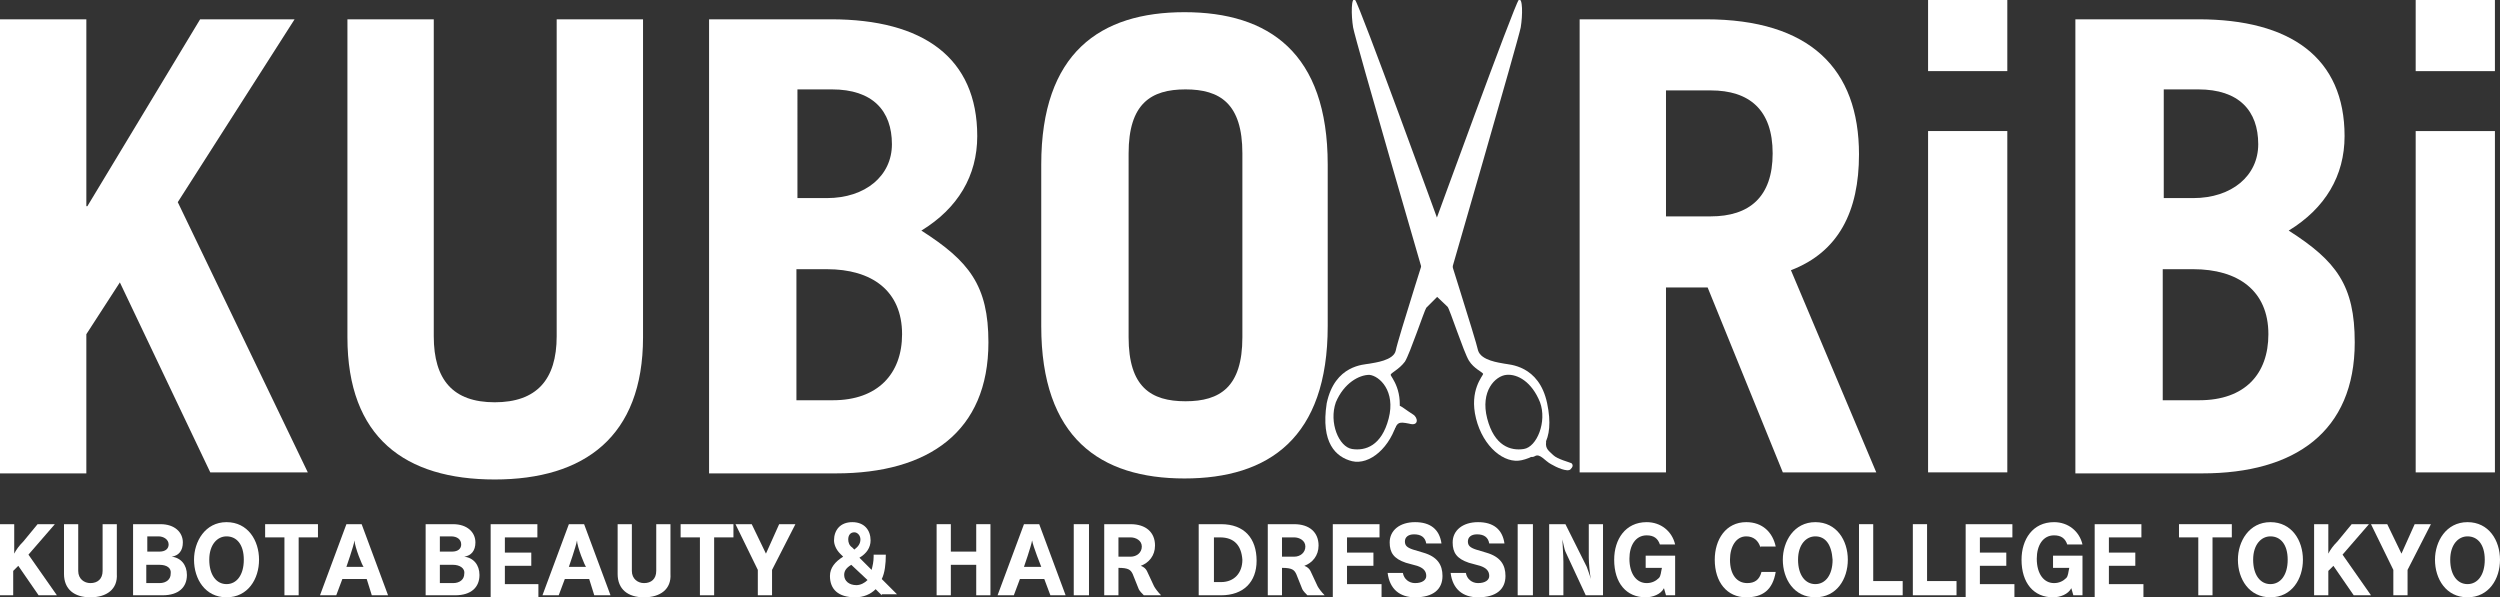 <?xml version="1.0" encoding="utf-8"?>
<!-- Generator: Adobe Illustrator 28.1.0, SVG Export Plug-In . SVG Version: 6.00 Build 0)  -->
<svg version="1.1" id="レイヤー_1" xmlns="http://www.w3.org/2000/svg" xmlns:xlink="http://www.w3.org/1999/xlink" x="0px"
	 y="0px" viewBox="0 0 246.1 58.8" style="enable-background:new 0 0 246.1 58.8;" xml:space="preserve">
<rect x="0" y="0" width="246.1" height="58.8" fill="#333333" stroke="none"/>
<style type="text/css">
	.st0{fill:#FFFFFF;}
</style>
<g>
	<g>
		<g>
			<g>
				<path class="st0" d="M0,46.5V1.9h8.5v18.4h0.1L19.7,1.9H29l-11.5,18l12.8,26.6h-9.6l-8.9-18.7l-3.3,5.1v13.7H0z"/>
				<path class="st0" d="M42.7,1.9v31.2c0,4.3,1.9,6.5,6,6.5c4.1,0,6.1-2.2,6.1-6.5V1.9h8.5v31.3c0,9.8-5.8,14-14.6,14
					c-8.8,0-14.5-4.1-14.5-14V1.9H42.7z"/>
				<path class="st0" d="M69.8,1.9h12c9.1,0,14.4,3.8,14.4,11.5c0,3.9-1.9,7.1-5.5,9.3c4.7,3,6.6,5.4,6.6,11c0,8.8-5.9,12.9-15,12.9
					H69.8V1.9z M78.4,19.5h3c3.8,0,6.4-2.2,6.4-5.3c0-3.3-1.9-5.4-5.9-5.4h-3.4V19.5z M78.4,39.4H82c4.4,0,6.8-2.6,6.8-6.5
					c0-4.3-3-6.4-7.4-6.4h-3V39.4z"/>
				<path class="st0" d="M102.5,16.2c0-11,5.8-15,14.1-15s14.1,4,14.1,15v15.9c0,11-5.8,15-14.1,15s-14.1-4-14.1-15V16.2z
					 M111.1,33.2c0,4.9,2.2,6.3,5.6,6.3s5.6-1.4,5.6-6.3V15.1c0-4.9-2.2-6.3-5.6-6.3s-5.6,1.4-5.6,6.3V33.2z"/>
				<path class="st0" d="M175.5,46.5l-7.4-18.2H164v18.2h-8.5V1.9h12.4c10.3,0,15.1,4.9,15.1,13.3c0,5.6-2,9.6-6.7,11.4l8.4,19.9
					H175.5z M164,21.3h4.4c3.8,0,6.1-1.9,6.1-6.2c0-4.3-2.3-6.2-6.1-6.2H164V21.3z"/>
				<path class="st0" d="M189.8,7V0h7.8v7H189.8z M197.6,12.9v33.6h-7.8V12.9H197.6z"/>
				<path class="st0" d="M204.4,1.9h12c9.1,0,14.4,3.8,14.4,11.5c0,3.9-1.9,7.1-5.5,9.3c4.7,3,6.5,5.4,6.5,11
					c0,8.8-5.9,12.9-15,12.9h-12.5V1.9z M212.9,19.5h3c3.8,0,6.4-2.2,6.4-5.3c0-3.3-1.9-5.4-5.9-5.4h-3.4V19.5z M212.9,39.4h3.6
					c4.5,0,6.8-2.6,6.8-6.5c0-4.3-3-6.4-7.4-6.4h-3V39.4z"/>
				<path class="st0" d="M237.8,7V0h7.8v7H237.8z M245.6,12.9v33.6h-7.8V12.9H245.6z"/>
			</g>
		</g>
		<g>
			<path class="st0" d="M152.3,39.7c-0.8-3.8-3.8-3.8-4.2-3.9c-0.5-0.1-2.3-0.3-2.6-1.3c-0.2-1-3.5-11.3-3.8-12.4
				c0,0-7.9-21.7-8.3-22.1c-0.4-0.4-0.4,1.5-0.2,2.7c0.2,1.2,7.3,25.6,7.3,25.6s1.8,1.7,2,1.9c0.2,0.2,1.6,4.5,2.1,5.3
				c0.5,0.8,1.3,1.1,1.4,1.3c0,0.2-1.4,1.6-0.7,4.4c0.7,2.8,2.8,4.5,4.5,4.1C151.6,44.9,153.1,43.5,152.3,39.7z M150,44.2
				c-1.3,0.2-2.9-0.3-3.6-3c-0.7-2.7,0.8-4.2,1.9-4.3c1.1-0.1,2.5,0.7,3.3,2.7C152.3,41.5,151.3,44,150,44.2z"/>
			<path class="st0" d="M154.6,46.2c0.2-0.2,0.3-0.4,0.1-0.6c-0.2-0.1-1.4-0.4-1.8-0.8c-0.4-0.4-0.8-0.6-0.7-1.3
				c0-0.6-1.1,0.6-1.5,0.9c-0.4,0.2-0.1,0.8,0.4,0.5c0.5-0.3,1,0.5,1.6,0.8C153.2,46,154.3,46.5,154.6,46.2z"/>
			<path class="st0" d="M133.1,45.4c1.7,0.4,3.8-1.3,4.5-4.1c0.7-2.8-0.7-4.2-0.7-4.4c0-0.2,0.8-0.5,1.4-1.3c0.5-0.8,1.9-5,2.1-5.3
				c0.2-0.2,2-2,2-2s7.1-24.5,7.3-25.6c0.2-1.2,0.2-3-0.2-2.7c-0.4,0.4-8.3,22.1-8.3,22.1c-0.3,1-3.6,11.3-3.8,12.4
				c-0.2,1-2.1,1.2-2.6,1.3c-0.5,0.1-3.4,0.1-4.2,3.9C130,43.6,131.5,45,133.1,45.4z M131.5,39.6c0.8-1.9,2.3-2.7,3.3-2.7
				c1,0.1,2.6,1.6,1.9,4.3c-0.7,2.7-2.3,3.2-3.6,3C131.8,44,130.8,41.6,131.5,39.6z"/>
			<path class="st0" d="M137.3,40.2c0.5-0.5,0.4-0.3,1.8,0.6c0.5,0.3,0.6,1.2-0.4,0.9c-1-0.2-1.1-0.1-1.4,0.5
				C136.9,42.8,136.9,40.6,137.3,40.2z"/>
		</g>
	</g>
	<g>
		<path class="st0" d="M3.8,58.6l-2-2.9l-0.5,0.5v2.4H0v-7h1.4v2.1c0,0.3,0,0.6,0,0.8l0,0c0.2-0.4,0.5-0.8,0.9-1.2l1.4-1.7h1.7
			l-2.6,3l2.8,4H3.8z"/>
		<path class="st0" d="M8.9,58.8c-1.6,0-2.6-0.8-2.6-2.3v-4.9h1.4v4.6c0,0.8,0.6,1.2,1.2,1.2c0.7,0,1.2-0.4,1.2-1.2v-4.6h1.4v4.9
			C11.6,58,10.5,58.8,8.9,58.8z"/>
		<path class="st0" d="M16,58.6h-2.9v-7h2.7c1.4,0,2.2,0.8,2.2,1.8c0,0.8-0.4,1.3-1.1,1.4c0,0,0,0,0,0c0.9,0.1,1.5,0.8,1.5,1.8
			C18.4,57.8,17.6,58.6,16,58.6z M15.6,52.8h-1.1v1.5h1.2c0.6,0,0.9-0.3,0.9-0.7C16.6,53.1,16.1,52.8,15.6,52.8z M15.7,55.6h-1.3
			v1.8h1.3c0.7,0,1.1-0.4,1.1-0.9C16.9,55.9,16.4,55.6,15.7,55.6z"/>
		<path class="st0" d="M22.3,58.8c-2.1,0-3.2-1.8-3.2-3.7c0-1.8,1.1-3.7,3.2-3.7c2.1,0,3.2,1.8,3.2,3.7C25.5,57,24.4,58.8,22.3,58.8
			z M22.3,52.8c-0.9,0-1.7,0.8-1.7,2.3c0,1.5,0.7,2.4,1.7,2.4c1,0,1.7-0.9,1.7-2.4C24,53.6,23.3,52.8,22.3,52.8z"/>
		<path class="st0" d="M29.4,52.9v5.7H28v-5.7h-1.9v-1.3h5.2v1.3H29.4z"/>
		<path class="st0" d="M36.6,58.6L36.1,57h-2.4l-0.6,1.6h-1.6l2.6-7h1.5l2.6,7H36.6z M34.9,53.2L34.9,53.2c-0.1,0.6-0.8,2.6-0.8,2.6
			h1.7C35.7,55.8,34.9,53.8,34.9,53.2z"/>
		<path class="st0" d="M44.8,58.6h-2.9v-7h2.7c1.4,0,2.2,0.8,2.2,1.8c0,0.8-0.4,1.3-1.1,1.4c0,0,0,0,0,0c0.9,0.1,1.5,0.8,1.5,1.8
			C47.2,57.8,46.4,58.6,44.8,58.6z M44.4,52.8h-1.1v1.5h1.2c0.6,0,0.9-0.3,0.9-0.7C45.4,53.1,45,52.8,44.4,52.8z M44.6,55.6h-1.3
			v1.8h1.3c0.7,0,1.1-0.4,1.1-0.9C45.8,55.9,45.2,55.6,44.6,55.6z"/>
		<path class="st0" d="M48.3,58.6v-7h4.6v1.3h-3.2v1.5h2.6v1.3h-2.6v1.8H53v1.3H48.3z"/>
		<path class="st0" d="M58.5,58.6L58,57h-2.4L55,58.6h-1.6l2.6-7h1.5l2.6,7H58.5z M56.8,53.2L56.8,53.2c-0.1,0.6-0.8,2.6-0.8,2.6
			h1.7C57.6,55.8,56.8,53.8,56.8,53.2z"/>
		<path class="st0" d="M63.4,58.8c-1.6,0-2.6-0.8-2.6-2.3v-4.9h1.4v4.6c0,0.8,0.6,1.2,1.2,1.2c0.7,0,1.2-0.4,1.2-1.2v-4.6h1.4v4.9
			C66.1,58,65,58.8,63.4,58.8z"/>
		<path class="st0" d="M70.3,52.9v5.7h-1.4v-5.7H67v-1.3h5.2v1.3H70.3z"/>
		<path class="st0" d="M76,56.1v2.5h-1.4v-2.5l-2.2-4.5H74l1.4,2.9l1.3-2.9h1.6L76,56.1z"/>
		<path class="st0" d="M86.8,58.6L86.2,58c-0.5,0.5-1.2,0.8-2,0.8c-1.7,0-2.5-0.8-2.5-2.1c0-0.8,0.5-1.4,1.3-1.9
			c-0.1-0.1-0.2-0.2-0.3-0.3c-0.4-0.4-0.6-0.9-0.6-1.3c0-1,0.6-1.8,1.8-1.8c1.2,0,1.8,0.8,1.8,1.8c0,0.7-0.4,1.3-1.1,1.7l1.2,1.2
			c0.1-0.4,0.2-0.8,0.2-1.3c0-0.1,0-0.1,0-0.2h1.2c0,0.9-0.1,1.8-0.4,2.4l1.5,1.5H86.8z M83.8,55.6c-0.5,0.3-0.7,0.6-0.7,1
			c0,0.6,0.5,1,1.2,1c0.4,0,0.8-0.2,1.1-0.5L83.8,55.6z M84.1,52.4c-0.4,0-0.6,0.3-0.6,0.7c0,0.3,0.1,0.6,0.4,0.8
			c0,0,0.1,0.1,0.2,0.2c0.4-0.3,0.6-0.6,0.6-1C84.7,52.7,84.4,52.4,84.1,52.4z"/>
		<path class="st0" d="M96.1,58.6v-3h-2.5v3h-1.4v-7h1.4v2.7h2.5v-2.7h1.4v7H96.1z"/>
		<path class="st0" d="M103.4,58.6l-0.6-1.6h-2.4l-0.6,1.6h-1.6l2.6-7h1.5l2.6,7H103.4z M101.6,53.2L101.6,53.2
			c-0.1,0.6-0.8,2.6-0.8,2.6h1.7C102.5,55.8,101.7,53.8,101.6,53.2z"/>
		<path class="st0" d="M105.7,58.6v-7h1.5v7H105.7z"/>
		<path class="st0" d="M112.6,58.6c-0.2-0.2-0.4-0.4-0.5-0.6l-0.6-1.5c-0.2-0.4-0.4-0.6-1.4-0.6v2.7h-1.4v-7h2.6
			c1.5,0,2.4,0.8,2.4,2.1c0,1-0.6,1.7-1.4,2c0.3,0.1,0.5,0.3,0.6,0.5l0.7,1.5c0.1,0.2,0.4,0.6,0.7,0.9H112.6z M111.3,52.9h-1.2v1.9
			h1.2c0.6,0,1.1-0.4,1.1-1C112.4,53.2,111.8,52.9,111.3,52.9z"/>
		<path class="st0" d="M120.2,58.6H118v-7h2.2c2.3,0,3.5,1.4,3.5,3.6C123.7,57.3,122.4,58.6,120.2,58.6z M120.1,52.9h-0.6v4.4h0.7
			c1.3,0,2.1-0.9,2.1-2.2C122.2,53.7,121.5,52.9,120.1,52.9z"/>
		<path class="st0" d="M128.7,58.6c-0.2-0.2-0.4-0.4-0.5-0.6l-0.6-1.5c-0.2-0.4-0.4-0.6-1.4-0.6v2.7h-1.4v-7h2.6
			c1.5,0,2.4,0.8,2.4,2.1c0,1-0.6,1.7-1.4,2c0.3,0.1,0.5,0.3,0.6,0.5l0.7,1.5c0.1,0.2,0.4,0.6,0.7,0.9H128.7z M127.4,52.9h-1.2v1.9
			h1.2c0.6,0,1.1-0.4,1.1-1C128.5,53.2,127.9,52.9,127.4,52.9z"/>
		<path class="st0" d="M131.2,58.6v-7h4.6v1.3h-3.2v1.5h2.6v1.3h-2.6v1.8h3.4v1.3H131.2z"/>
		<path class="st0" d="M139.3,58.8c-1.5,0-2.5-0.8-2.7-2.4h1.5c0.1,0.6,0.6,1,1.2,1c0,0,0,0,0,0c0.7,0,1.1-0.3,1.1-0.7
			c0-0.5-0.3-0.8-0.9-1l-1.1-0.3c-1.2-0.4-1.6-1-1.6-2c0-1.2,1-2,2.5-2c1.5,0,2.4,0.7,2.6,2.1h-1.5c-0.1-0.6-0.5-0.9-1.2-0.9
			c-0.6,0-0.9,0.3-0.9,0.7c0,0.4,0.2,0.6,0.8,0.8l1,0.3c1.4,0.4,1.9,1.2,1.9,2.3C142,58,141.1,58.8,139.3,58.8z"/>
		<path class="st0" d="M145.5,58.8c-1.5,0-2.5-0.8-2.7-2.4h1.5c0.1,0.6,0.6,1,1.2,1c0,0,0,0,0,0c0.7,0,1.1-0.3,1.1-0.7
			c0-0.5-0.3-0.8-0.9-1l-1.1-0.3c-1.2-0.4-1.6-1-1.6-2c0-1.2,1-2,2.5-2c1.5,0,2.4,0.7,2.6,2.1h-1.5c-0.1-0.6-0.5-0.9-1.2-0.9
			c-0.6,0-0.9,0.3-0.9,0.7c0,0.4,0.2,0.6,0.8,0.8l1,0.3c1.4,0.4,1.9,1.2,1.9,2.3C148.2,58,147.3,58.8,145.5,58.8z"/>
		<path class="st0" d="M149.4,58.6v-7h1.5v7H149.4z"/>
		<path class="st0" d="M156.1,58.6l-2-4.3c-0.1-0.2-0.2-0.8-0.3-1.2h0c0,0.3,0.1,1.5,0.1,2.2v3.3h-1.4v-7h1.6l2.1,4.2
			c0.1,0.3,0.3,0.8,0.4,1.2h0c-0.1-0.5-0.2-1.6-0.2-2.1v-3.3h1.4v7H156.1z"/>
		<path class="st0" d="M164,58.6l-0.2-0.7c-0.3,0.6-1.1,0.9-1.8,0.9c-1.9,0-3.1-1.4-3.1-3.7c0-2,1.1-3.7,3.2-3.7
			c1.4,0,2.5,0.9,2.8,2.2h-1.5c-0.2-0.6-0.6-0.9-1.3-0.9c-1.1,0-1.7,1-1.7,2.3c0,1.5,0.7,2.4,1.7,2.4c0.5,0,0.9-0.2,1.2-0.5
			c0.2-0.2,0.2-0.6,0.3-1h-1.6v-1.2h2.9v3.9H164z"/>
		<path class="st0" d="M173.3,53.9c-0.2-0.7-0.7-1.1-1.4-1.1c-1,0-1.6,1-1.6,2.3c0,1.5,0.7,2.3,1.7,2.3c0.7,0,1.2-0.3,1.4-1.1h1.4
			c-0.3,1.8-1.3,2.5-2.9,2.5c-1.9,0-3.1-1.5-3.1-3.7c0-2,1.1-3.7,3.1-3.7c1.6,0,2.6,1,2.9,2.4H173.3z"/>
		<path class="st0" d="M178.7,58.8c-2.1,0-3.2-1.8-3.2-3.7c0-1.8,1.1-3.7,3.2-3.7c2.1,0,3.2,1.8,3.2,3.7
			C181.9,57,180.8,58.8,178.7,58.8z M178.7,52.8c-0.9,0-1.7,0.8-1.7,2.3c0,1.5,0.7,2.4,1.7,2.4c1,0,1.7-0.9,1.7-2.4
			C180.3,53.6,179.7,52.8,178.7,52.8z"/>
		<path class="st0" d="M183,58.6v-7h1.4v5.6h2.9v1.4H183z"/>
		<path class="st0" d="M188.3,58.6v-7h1.4v5.6h2.9v1.4H188.3z"/>
		<path class="st0" d="M193.5,58.6v-7h4.6v1.3h-3.2v1.5h2.6v1.3h-2.6v1.8h3.4v1.3H193.5z"/>
		<path class="st0" d="M204.1,58.6l-0.2-0.7c-0.3,0.6-1.1,0.9-1.8,0.9c-1.9,0-3.1-1.4-3.1-3.7c0-2,1.1-3.7,3.2-3.7
			c1.4,0,2.5,0.9,2.8,2.2h-1.5c-0.2-0.6-0.6-0.9-1.3-0.9c-1.1,0-1.7,1-1.7,2.3c0,1.5,0.7,2.4,1.7,2.4c0.5,0,0.9-0.2,1.2-0.5
			c0.2-0.2,0.2-0.6,0.3-1h-1.6v-1.2h2.9v3.9H204.1z"/>
		<path class="st0" d="M206.2,58.6v-7h4.6v1.3h-3.2v1.5h2.6v1.3h-2.6v1.8h3.4v1.3H206.2z"/>
		<path class="st0" d="M217.8,52.9v5.7h-1.4v-5.7h-1.9v-1.3h5.2v1.3H217.8z"/>
		<path class="st0" d="M223.5,58.8c-2.1,0-3.2-1.8-3.2-3.7c0-1.8,1.1-3.7,3.2-3.7c2.1,0,3.2,1.8,3.2,3.7
			C226.7,57,225.6,58.8,223.5,58.8z M223.5,52.8c-0.9,0-1.7,0.8-1.7,2.3c0,1.5,0.7,2.4,1.7,2.4c1,0,1.7-0.9,1.7-2.4
			C225.2,53.6,224.5,52.8,223.5,52.8z"/>
		<path class="st0" d="M231.7,58.6l-2-2.9l-0.5,0.5v2.4h-1.4v-7h1.4v2.1c0,0.3,0,0.6,0,0.8l0,0c0.2-0.4,0.5-0.8,0.9-1.2l1.4-1.7h1.7
			l-2.6,3l2.8,4H231.7z"/>
		<path class="st0" d="M237,56.1v2.5h-1.4v-2.5l-2.2-4.5h1.6l1.4,2.9l1.3-2.9h1.6L237,56.1z"/>
		<path class="st0" d="M242.9,58.8c-2.1,0-3.2-1.8-3.2-3.7c0-1.8,1.1-3.7,3.2-3.7c2.1,0,3.2,1.8,3.2,3.7
			C246.1,57,245,58.8,242.9,58.8z M242.9,52.8c-0.9,0-1.7,0.8-1.7,2.3c0,1.5,0.7,2.4,1.7,2.4c1,0,1.7-0.9,1.7-2.4
			C244.6,53.6,243.9,52.8,242.9,52.8z"/>
	</g>
</g>
</svg>
